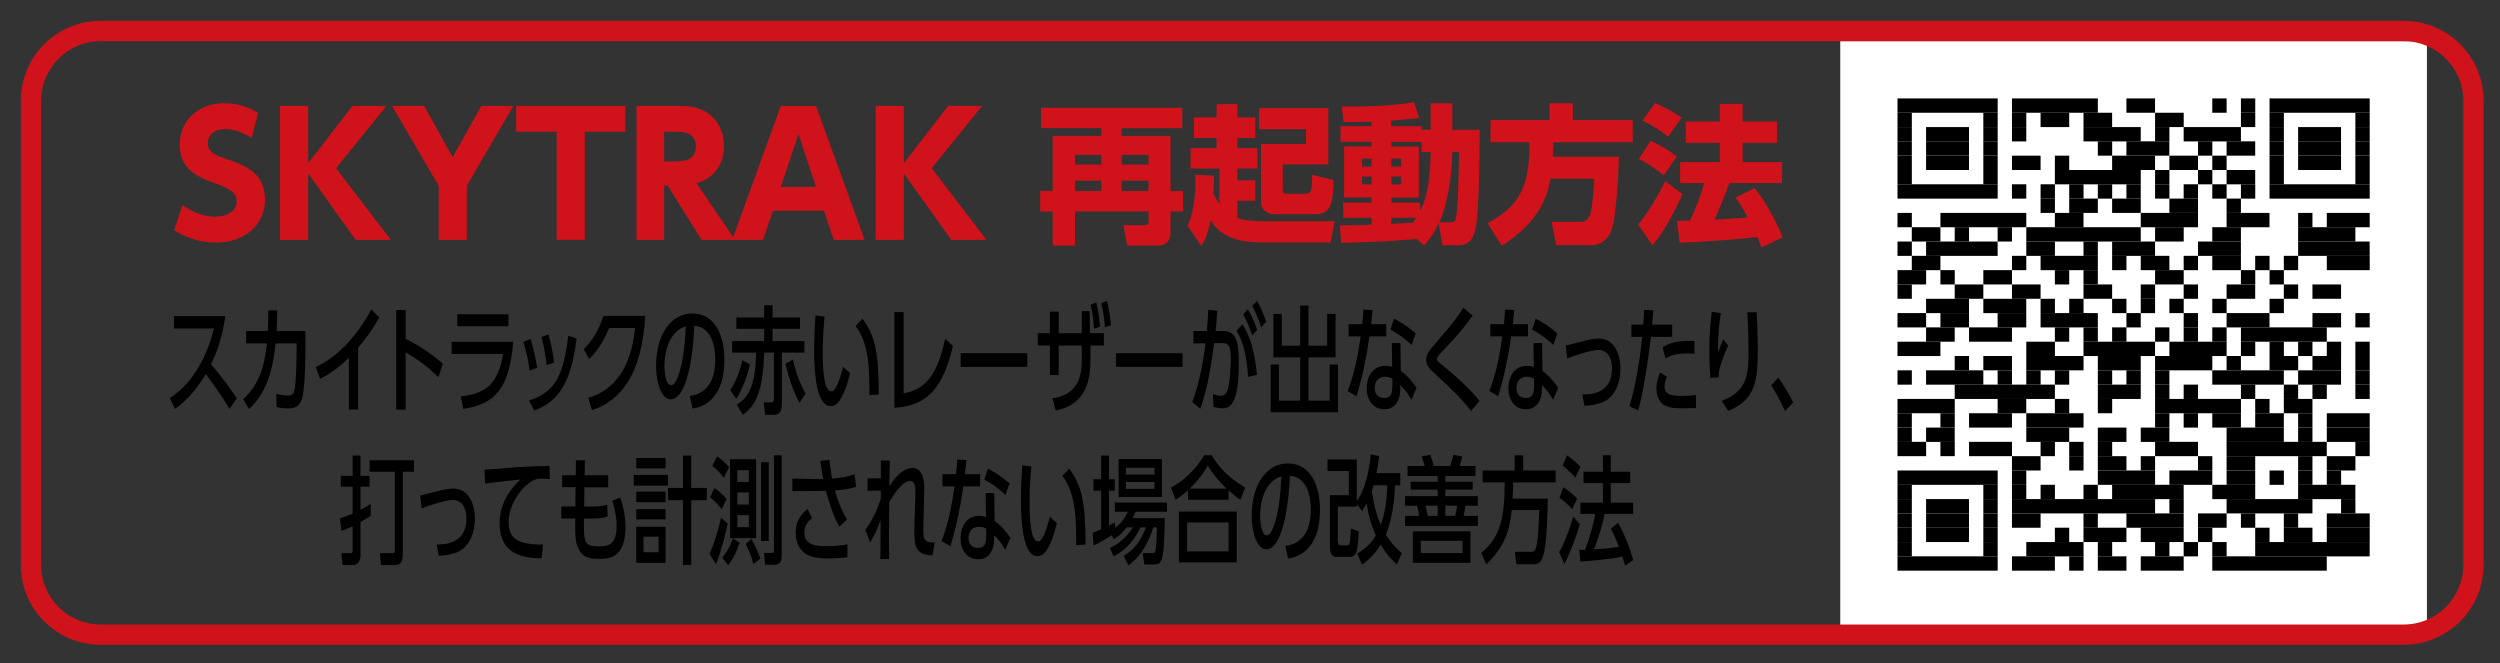 <?xml version="1.0" encoding="UTF-8"?>
<svg id="a" data-name="レイヤー_1" xmlns="http://www.w3.org/2000/svg" viewBox="0 0 600 159.19">
  <rect x="0" y="0" width="600" height="159.19" fill="#333333" stroke="none"/>
  <defs>
    <style>
      .b {
        fill: #fff;
      }

      .c {
        fill: #d0121b;
      }
    </style>
  </defs>
  <g>
    <path class="c" d="M60.4,33.13c-2.24-1.44-4.4-2.16-6.36-2.16-2.6,0-4.16,1.48-4.16,3.36,0,2.12,1.44,2.8,4.08,3.68,5.6,1.84,9.64,3.84,9.64,9.92,0,5.72-4.52,10.28-11.76,10.28-3.64,0-6.92-1-10.04-2.96l2-6.04c2.68,1.92,5.36,2.8,7.8,2.8,2.76,0,5.2-1.24,5.2-3.6,0-2.08-1.52-3.16-5.32-4.48-4.56-1.56-8.36-3.64-8.36-9.24s4.32-9.92,10.72-9.92c3.36,0,5.88,1.04,8.12,2.28l-1.56,6.08Z"/>
    <path class="c" d="M73.96,39.17l10.64-13.76h8.16l-12.12,14.96,13.16,17.2h-8.44l-11.4-15.96v15.96h-6.76V25.41h6.76v13.76Z"/>
    <path class="c" d="M105.28,44.57l-11.2-19.16h7.72l6.84,12.32,6.88-12.32h7.68l-11.16,19.16v13h-6.76v-13Z"/>
    <path class="c" d="M140.36,57.56h-6.76v-25.96h-9.72v-6.2h26.2v6.2h-9.72v25.96Z"/>
    <path class="c" d="M163.48,25.41c6.96,0,10.28,4.44,10.28,9.72,0,3.8-1.96,7.56-6.6,8.84l9.24,13.6h-8.04l-8.12-13.04h-.84v13.04h-6.64V25.41h10.72ZM159.4,31.61v7.12h2.56c1.68,0,5.04,0,5.04-3.56s-3.2-3.56-5-3.56h-2.6Z"/>
    <path class="c" d="M185.48,50.57l-2.32,7h-7.44l11.68-32.15h8.44l11.68,32.15h-7.44l-2.32-7h-12.28ZM195.84,44.85l-4.2-12.68-4.24,12.68h8.44Z"/>
    <path class="c" d="M216.92,39.17l10.64-13.76h8.16l-12.12,14.96,13.16,17.2h-8.44l-11.4-15.96v15.96h-6.76V25.41h6.76v13.76Z"/>
    <path class="c" d="M283.74,30.76h-14.54v1.87h11.73v13.21h2.99v4.9h-2.99v4.79c0,2.38-.97,3.42-3.46,3.42h-6.91l-.94-4.9h5.08c.86,0,.94-.36.94-.94v-2.38h-17.64v8.21h-5.36v-8.21h-2.99v-4.9h2.99v-13.21h11.7v-1.87h-14.51v-4.9h33.91v4.9ZM258,37.17v2.34h6.33v-2.34h-6.33ZM258,43.36v2.48h6.33v-2.48h-6.33ZM269.2,37.17v2.34h6.44v-2.34h-6.44ZM269.2,43.36v2.48h6.44v-2.48h-6.44Z"/>
    <path class="c" d="M291.37,42.14c-.04,1.48-.04,2.52-.14,4.32.32.68.76,1.51,1.44,2.52v-8.53h-6.95v-4.9h6.26v-2.45h-5.44v-4.93h5.44v-3.17h5v3.17h4.28v4.93h-4.28v2.45h4.82v4.9h-4.82v2.84h4.28v4.9h-4.28v4.14c1.33.43,2.92.76,5.83.76h17.53l-1.01,5.08h-16.49c-7.34,0-10.29-2.23-12.31-5.29-.68,3.6-1.58,5.11-2.2,6.16l-3.31-4.86c1.55-3.46,1.98-7.52,1.84-12.24l4.5.22ZM318.8,25.94v13.53h-10.94v6.16c0,.86.36.86,1.12.86h4.32c1.22,0,1.66-.29,1.58-4.54l5.18,1.26c-.14,4.54-.25,8.21-4.25,8.21h-9.86c-1.33,0-3.31-.58-3.31-3.13v-13.75h10.8v-3.53h-11.27v-5.08h16.63Z"/>
    <path class="c" d="M340.01,57.36c-1.15.11-6.8.5-8.06.58-1.22.04-8.49.29-10.08.36l-.29-4.21c1.08.04,6.41-.14,7.59-.18v-1.66h-6.8v-3.6h6.8v-1.26h-6.59v-12.24h6.59v-1.12h-7.45v-3.74h7.45v-1.08c-1.69.04-5.15.11-6.7.07l-.47-3.71c3.24.04,12.24-.04,17.35-1.04l1.26,3.74c-1.3.18-2.23.32-6.7.68v1.33h7.31v.86h2.12v-6.34h5.22v6.34h6.55c0,1.51,0,19.98-1.04,24.04-.54,2.02-1.26,3.67-4.21,3.67h-3.67l-.9-5.26c-1.4,2.92-2.52,4.21-3.49,5.33l-1.8-1.58ZM326.91,38.07v1.91h2.27v-1.91h-2.27ZM326.91,42.39v1.87h2.27v-1.87h-2.27ZM341.2,36.49v-2.45h-7.27v1.12h6.59v12.24h-6.59v1.26h6.88v1.94c1.15-2.16,2.38-5.4,2.56-14.11h-2.16ZM333.93,38.07v1.91h2.34v-1.91h-2.34ZM333.93,42.39v1.87h2.34v-1.87h-2.34ZM333.93,52.25v1.48c2.12-.14,2.77-.18,5.18-.32.43-.58.58-.83.79-1.15h-5.97ZM347.86,53.37c1.33,0,1.48-.29,1.69-1.84.25-1.76.43-4.57.65-15.05h-1.62c-.18,5.04-.83,11.66-3.13,16.88h2.41Z"/>
    <path class="c" d="M372.08,42.89c-.43,2.63-1.58,9.75-11.66,16.09l-3.38-5.4c7.99-4.32,10.08-9.29,10.04-19.44h-9.36v-5.33h14.15v-4.03h5.62v4.03h14.36v5.33h-19.01c-.04.79-.04,1.48-.18,3.49h15.87c-.07,2.81-.5,14.72-1.94,18-1.37,3.06-3.82,3.2-4.64,3.2h-8.46l-1.12-5.58h6.95c.61,0,1.58,0,2.3-1.76.47-1.19.97-6.16.97-8.6h-10.51Z"/>
    <path class="c" d="M403.84,46.57c-1.73,3.78-4.39,9-7.24,12.31l-3.46-5c3.31-3.82,6.19-9.79,6.51-10.4l4.18,3.1ZM396.1,33.82c1.58.58,4.54,2.27,6.33,3.78l-3.13,4.5c-2.92-2.41-4.86-3.38-6.01-3.92l2.81-4.36ZM397.14,24.75c1.33.43,5.11,2.41,6.44,3.53l-3.24,4.54c-1.87-1.51-3.78-2.77-6.15-3.89l2.95-4.18ZM415.03,43.94c-1.08,2.99-2.23,5.9-3.56,8.78.54,0,7.02-.43,7.99-.5-.83-1.58-1.84-3.35-2.92-4.79l4.54-2.3c2.81,3.42,5.44,8.42,6.77,11.84l-5.08,2.41c-.29-.72-.4-1.08-1.04-2.52-4.82.65-13.68,1.22-18.61,1.4l-.65-5.22c.9-.04,2.81-.11,3.13-.11,1.37-2.77,2.48-5.8,3.42-9h-5.8v-5.04h9.54v-4.61h-8.17v-5.11h8.17v-4.25h5.47v4.25h8.24v5.11h-8.24v4.61h9.47v5.04h-12.67Z"/>
  </g>
  <g>
    <rect class="b" x="441.66" y="9.89" width="140.8" height="140.8"/>
    <rect x="455.4" y="23.62" width="24.04" height="3.44"/>
    <rect x="482.87" y="23.62" width="20.61" height="3.44"/>
    <rect x="510.34" y="23.62" width="6.87" height="3.44"/>
    <rect x="530.95" y="23.62" width="3.44" height="3.44"/>
    <rect x="537.82" y="23.62" width="3.44" height="3.44"/>
    <rect x="544.69" y="23.62" width="24.04" height="3.44"/>
    <rect x="455.4" y="27.06" width="3.44" height="3.44"/>
    <rect x="476" y="27.06" width="3.44" height="3.44"/>
    <rect x="482.87" y="27.06" width="3.44" height="3.44"/>
    <rect x="489.74" y="27.06" width="6.87" height="3.44"/>
    <rect x="500.04" y="27.06" width="6.87" height="3.44"/>
    <rect x="517.22" y="27.06" width="6.87" height="3.44"/>
    <rect x="537.82" y="27.06" width="3.44" height="3.44"/>
    <rect x="544.69" y="27.06" width="3.44" height="3.44"/>
    <rect x="565.29" y="27.06" width="3.44" height="3.44"/>
    <rect x="455.4" y="30.5" width="3.44" height="3.44"/>
    <rect x="462.26" y="30.5" width="10.3" height="3.44"/>
    <rect x="476" y="30.5" width="3.44" height="3.44"/>
    <rect x="482.87" y="30.5" width="3.44" height="3.44"/>
    <rect x="500.04" y="30.5" width="13.74" height="3.44"/>
    <rect x="517.22" y="30.5" width="3.44" height="3.44"/>
    <rect x="524.08" y="30.5" width="13.74" height="3.44"/>
    <rect x="544.69" y="30.5" width="3.44" height="3.44"/>
    <rect x="551.55" y="30.5" width="10.3" height="3.44"/>
    <rect x="565.29" y="30.5" width="3.44" height="3.44"/>
    <rect x="455.4" y="33.92" width="3.44" height="3.44"/>
    <rect x="462.26" y="33.92" width="10.3" height="3.44"/>
    <rect x="476" y="33.92" width="3.44" height="3.44"/>
    <rect x="503.48" y="33.92" width="3.44" height="3.44"/>
    <rect x="510.34" y="33.92" width="10.3" height="3.44"/>
    <rect x="527.52" y="33.92" width="3.44" height="3.44"/>
    <rect x="534.38" y="33.92" width="6.87" height="3.44"/>
    <rect x="544.69" y="33.92" width="3.44" height="3.44"/>
    <rect x="551.55" y="33.92" width="10.3" height="3.44"/>
    <rect x="565.29" y="33.92" width="3.44" height="3.44"/>
    <rect x="455.4" y="37.36" width="3.44" height="3.44"/>
    <rect x="462.26" y="37.36" width="10.3" height="3.44"/>
    <rect x="476" y="37.36" width="3.44" height="3.44"/>
    <rect x="482.87" y="37.36" width="6.87" height="3.44"/>
    <rect x="493.17" y="37.36" width="3.44" height="3.44"/>
    <rect x="506.91" y="37.36" width="10.3" height="3.44"/>
    <rect x="520.65" y="37.36" width="6.87" height="3.44"/>
    <rect x="530.95" y="37.36" width="3.44" height="3.44"/>
    <rect x="544.69" y="37.36" width="3.44" height="3.44"/>
    <rect x="551.55" y="37.36" width="10.3" height="3.44"/>
    <rect x="565.29" y="37.36" width="3.44" height="3.44"/>
    <rect x="455.4" y="40.8" width="3.44" height="3.44"/>
    <rect x="476" y="40.8" width="3.44" height="3.44"/>
    <rect x="493.17" y="40.8" width="20.61" height="3.44"/>
    <rect x="517.22" y="40.8" width="3.44" height="3.44"/>
    <rect x="527.52" y="40.8" width="3.44" height="3.44"/>
    <rect x="534.38" y="40.8" width="6.87" height="3.44"/>
    <rect x="544.69" y="40.8" width="3.44" height="3.44"/>
    <rect x="565.29" y="40.8" width="3.44" height="3.44"/>
    <rect x="455.4" y="44.23" width="24.04" height="3.44"/>
    <rect x="482.87" y="44.23" width="3.44" height="3.44"/>
    <rect x="489.74" y="44.23" width="3.44" height="3.44"/>
    <rect x="496.61" y="44.23" width="3.44" height="3.44"/>
    <rect x="503.48" y="44.23" width="3.44" height="3.44"/>
    <rect x="510.34" y="44.23" width="3.44" height="3.44"/>
    <rect x="517.22" y="44.23" width="3.44" height="3.44"/>
    <rect x="524.08" y="44.23" width="3.44" height="3.44"/>
    <rect x="530.95" y="44.23" width="3.44" height="3.44"/>
    <rect x="537.82" y="44.23" width="3.44" height="3.44"/>
    <rect x="544.69" y="44.23" width="24.04" height="3.44"/>
    <rect x="489.74" y="47.66" width="3.44" height="3.44"/>
    <rect x="496.61" y="47.66" width="6.87" height="3.44"/>
    <rect x="506.91" y="47.66" width="6.87" height="3.44"/>
    <rect x="520.65" y="47.66" width="6.87" height="3.44"/>
    <rect x="534.38" y="47.66" width="3.44" height="3.44"/>
    <rect x="455.4" y="51.1" width="3.44" height="3.44"/>
    <rect x="465.7" y="51.1" width="20.61" height="3.44"/>
    <rect x="493.17" y="51.1" width="6.87" height="3.44"/>
    <rect x="513.78" y="51.1" width="13.74" height="3.44"/>
    <rect x="534.38" y="51.1" width="10.3" height="3.44"/>
    <rect x="551.55" y="51.1" width="3.44" height="3.44"/>
    <rect x="558.43" y="51.1" width="10.3" height="3.44"/>
    <rect x="458.83" y="54.53" width="6.87" height="3.44"/>
    <rect x="469.13" y="54.53" width="3.44" height="3.44"/>
    <rect x="479.43" y="54.53" width="3.44" height="3.44"/>
    <rect x="486.31" y="54.53" width="27.47" height="3.44"/>
    <rect x="517.22" y="54.53" width="6.87" height="3.44"/>
    <rect x="530.95" y="54.53" width="6.87" height="3.44"/>
    <rect x="551.55" y="54.53" width="13.74" height="3.44"/>
    <rect x="455.4" y="57.97" width="3.44" height="3.44"/>
    <rect x="462.26" y="57.97" width="17.17" height="3.44"/>
    <rect x="486.31" y="57.97" width="6.87" height="3.44"/>
    <rect x="500.04" y="57.97" width="3.44" height="3.44"/>
    <rect x="506.91" y="57.97" width="10.3" height="3.44"/>
    <rect x="527.52" y="57.97" width="10.3" height="3.44"/>
    <rect x="551.55" y="57.97" width="17.17" height="3.44"/>
    <rect x="458.83" y="61.4" width="6.87" height="3.44"/>
    <rect x="482.87" y="61.4" width="3.44" height="3.44"/>
    <rect x="489.74" y="61.4" width="13.74" height="3.44"/>
    <rect x="506.91" y="61.4" width="3.44" height="3.44"/>
    <rect x="513.78" y="61.4" width="6.87" height="3.44"/>
    <rect x="524.08" y="61.4" width="3.44" height="3.44"/>
    <rect x="530.95" y="61.4" width="6.87" height="3.44"/>
    <rect x="541.25" y="61.4" width="3.44" height="3.44"/>
    <rect x="548.12" y="61.4" width="3.44" height="3.44"/>
    <rect x="558.43" y="61.4" width="10.3" height="3.44"/>
    <rect x="455.4" y="64.83" width="6.87" height="3.44"/>
    <rect x="465.7" y="64.83" width="3.44" height="3.44"/>
    <rect x="476" y="64.83" width="6.87" height="3.44"/>
    <rect x="493.17" y="64.83" width="3.44" height="3.44"/>
    <rect x="500.04" y="64.83" width="3.44" height="3.44"/>
    <rect x="517.22" y="64.83" width="6.87" height="3.44"/>
    <rect x="537.82" y="64.83" width="3.44" height="3.44"/>
    <rect x="544.69" y="64.83" width="3.44" height="3.44"/>
    <rect x="455.4" y="68.27" width="3.44" height="3.44"/>
    <rect x="469.13" y="68.27" width="6.87" height="3.44"/>
    <rect x="482.87" y="68.27" width="6.87" height="3.44"/>
    <rect x="500.04" y="68.27" width="6.87" height="3.44"/>
    <rect x="513.78" y="68.27" width="3.44" height="3.44"/>
    <rect x="524.08" y="68.27" width="3.44" height="3.44"/>
    <rect x="534.38" y="68.27" width="6.87" height="3.44"/>
    <rect x="548.12" y="68.27" width="3.44" height="3.44"/>
    <rect x="554.99" y="68.27" width="6.87" height="3.44"/>
    <rect x="462.26" y="71.71" width="10.3" height="3.44"/>
    <rect x="476" y="71.71" width="10.3" height="3.44"/>
    <rect x="489.74" y="71.71" width="3.44" height="3.44"/>
    <rect x="496.61" y="71.71" width="3.44" height="3.44"/>
    <rect x="506.91" y="71.71" width="3.44" height="3.44"/>
    <rect x="513.78" y="71.71" width="3.44" height="3.44"/>
    <rect x="520.65" y="71.71" width="3.44" height="3.44"/>
    <rect x="530.95" y="71.71" width="3.44" height="3.44"/>
    <rect x="544.69" y="71.71" width="3.44" height="3.44"/>
    <rect x="455.4" y="75.14" width="6.87" height="3.44"/>
    <rect x="465.7" y="75.14" width="6.87" height="3.44"/>
    <rect x="479.43" y="75.14" width="6.87" height="3.44"/>
    <rect x="489.74" y="75.14" width="13.74" height="3.44"/>
    <rect x="510.34" y="75.14" width="3.44" height="3.44"/>
    <rect x="524.08" y="75.14" width="3.44" height="3.44"/>
    <rect x="534.38" y="75.14" width="10.3" height="3.44"/>
    <rect x="554.99" y="75.14" width="6.87" height="3.44"/>
    <rect x="565.29" y="75.14" width="3.44" height="3.44"/>
    <rect x="462.26" y="78.57" width="6.87" height="3.44"/>
    <rect x="472.57" y="78.57" width="10.3" height="3.44"/>
    <rect x="493.17" y="78.57" width="3.44" height="3.44"/>
    <rect x="500.04" y="78.57" width="3.44" height="3.44"/>
    <rect x="506.91" y="78.57" width="3.44" height="3.44"/>
    <rect x="517.22" y="78.57" width="3.44" height="3.44"/>
    <rect x="524.08" y="78.57" width="3.44" height="3.44"/>
    <rect x="530.95" y="78.57" width="3.44" height="3.44"/>
    <rect x="537.82" y="78.57" width="20.61" height="3.44"/>
    <rect x="455.4" y="82.01" width="10.3" height="3.44"/>
    <rect x="486.31" y="82.01" width="6.87" height="3.44"/>
    <rect x="500.04" y="82.01" width="17.17" height="3.44"/>
    <rect x="520.65" y="82.01" width="13.74" height="3.44"/>
    <rect x="537.82" y="82.01" width="3.44" height="3.44"/>
    <rect x="544.69" y="82.01" width="3.44" height="3.44"/>
    <rect x="551.55" y="82.01" width="3.44" height="3.44"/>
    <rect x="558.43" y="82.01" width="3.44" height="3.44"/>
    <rect x="565.29" y="82.01" width="3.44" height="3.44"/>
    <rect x="469.13" y="85.44" width="3.44" height="3.44"/>
    <rect x="476" y="85.44" width="6.87" height="3.44"/>
    <rect x="486.31" y="85.44" width="13.74" height="3.44"/>
    <rect x="503.48" y="85.44" width="10.3" height="3.44"/>
    <rect x="517.22" y="85.44" width="13.74" height="3.44"/>
    <rect x="534.38" y="85.44" width="3.44" height="3.44"/>
    <rect x="544.69" y="85.44" width="6.87" height="3.44"/>
    <rect x="554.99" y="85.44" width="6.87" height="3.44"/>
    <rect x="565.29" y="85.44" width="3.44" height="3.44"/>
    <rect x="455.4" y="88.88" width="3.44" height="3.44"/>
    <rect x="462.26" y="88.88" width="13.74" height="3.44"/>
    <rect x="479.43" y="88.88" width="3.44" height="3.44"/>
    <rect x="486.31" y="88.88" width="3.44" height="3.44"/>
    <rect x="493.17" y="88.88" width="3.44" height="3.44"/>
    <rect x="503.48" y="88.88" width="3.44" height="3.44"/>
    <rect x="510.34" y="88.88" width="3.44" height="3.44"/>
    <rect x="517.22" y="88.88" width="3.44" height="3.44"/>
    <rect x="530.95" y="88.88" width="17.17" height="3.44"/>
    <rect x="551.55" y="88.88" width="10.3" height="3.44"/>
    <rect x="565.29" y="88.88" width="3.44" height="3.44"/>
    <rect x="469.13" y="92.31" width="24.04" height="3.44"/>
    <rect x="503.48" y="92.31" width="10.3" height="3.44"/>
    <rect x="517.22" y="92.31" width="3.44" height="3.44"/>
    <rect x="524.08" y="92.31" width="3.44" height="3.44"/>
    <rect x="537.82" y="92.31" width="3.44" height="3.44"/>
    <rect x="548.12" y="92.31" width="3.44" height="3.44"/>
    <rect x="554.99" y="92.31" width="3.44" height="3.44"/>
    <rect x="565.29" y="92.31" width="3.44" height="3.44"/>
    <rect x="455.4" y="95.74" width="13.74" height="3.44"/>
    <rect x="479.43" y="95.74" width="6.87" height="3.44"/>
    <rect x="493.17" y="95.74" width="3.44" height="3.44"/>
    <rect x="503.48" y="95.74" width="3.44" height="3.44"/>
    <rect x="517.22" y="95.74" width="20.61" height="3.44"/>
    <rect x="541.25" y="95.74" width="3.44" height="3.44"/>
    <rect x="548.12" y="95.74" width="6.87" height="3.44"/>
    <rect x="455.4" y="99.18" width="3.44" height="3.44"/>
    <rect x="465.7" y="99.18" width="3.44" height="3.44"/>
    <rect x="472.57" y="99.18" width="10.3" height="3.44"/>
    <rect x="486.31" y="99.18" width="13.74" height="3.44"/>
    <rect x="517.22" y="99.18" width="3.44" height="3.44"/>
    <rect x="524.08" y="99.18" width="3.44" height="3.44"/>
    <rect x="530.95" y="99.18" width="6.87" height="3.44"/>
    <rect x="541.25" y="99.18" width="6.87" height="3.44"/>
    <rect x="551.55" y="99.18" width="3.44" height="3.44"/>
    <rect x="558.43" y="99.18" width="10.3" height="3.44"/>
    <rect x="455.4" y="102.62" width="3.44" height="3.44"/>
    <rect x="462.26" y="102.62" width="6.87" height="3.44"/>
    <rect x="486.31" y="102.62" width="10.3" height="3.44"/>
    <rect x="503.48" y="102.62" width="6.87" height="3.44"/>
    <rect x="513.78" y="102.62" width="6.87" height="3.44"/>
    <rect x="534.38" y="102.62" width="13.74" height="3.44"/>
    <rect x="551.55" y="102.62" width="3.44" height="3.44"/>
    <rect x="558.43" y="102.62" width="10.3" height="3.44"/>
    <rect x="455.4" y="106.04" width="6.87" height="3.44"/>
    <rect x="465.7" y="106.04" width="3.44" height="3.44"/>
    <rect x="472.57" y="106.04" width="10.3" height="3.44"/>
    <rect x="489.74" y="106.04" width="3.44" height="3.44"/>
    <rect x="496.61" y="106.04" width="3.44" height="3.44"/>
    <rect x="503.48" y="106.04" width="3.44" height="3.44"/>
    <rect x="517.22" y="106.04" width="10.3" height="3.44"/>
    <rect x="534.38" y="106.04" width="24.04" height="3.44"/>
    <rect x="565.29" y="106.04" width="3.44" height="3.44"/>
    <rect x="482.87" y="109.48" width="6.87" height="3.44"/>
    <rect x="496.61" y="109.48" width="3.44" height="3.44"/>
    <rect x="503.48" y="109.48" width="6.87" height="3.44"/>
    <rect x="513.78" y="109.48" width="3.44" height="3.44"/>
    <rect x="527.52" y="109.48" width="3.44" height="3.44"/>
    <rect x="534.38" y="109.48" width="6.87" height="3.44"/>
    <rect x="551.55" y="109.48" width="3.44" height="3.44"/>
    <rect x="558.43" y="109.48" width="6.87" height="3.44"/>
    <rect x="455.4" y="112.92" width="24.04" height="3.44"/>
    <rect x="482.87" y="112.92" width="3.44" height="3.44"/>
    <rect x="503.48" y="112.92" width="13.74" height="3.44"/>
    <rect x="520.65" y="112.92" width="10.3" height="3.44"/>
    <rect x="534.38" y="112.92" width="6.87" height="3.44"/>
    <rect x="544.69" y="112.92" width="3.44" height="3.44"/>
    <rect x="551.55" y="112.92" width="3.44" height="3.44"/>
    <rect x="558.43" y="112.92" width="3.44" height="3.44"/>
    <rect x="455.4" y="116.35" width="3.44" height="3.44"/>
    <rect x="476" y="116.35" width="3.44" height="3.44"/>
    <rect x="482.87" y="116.35" width="3.44" height="3.44"/>
    <rect x="489.74" y="116.35" width="3.44" height="3.44"/>
    <rect x="500.04" y="116.35" width="3.44" height="3.44"/>
    <rect x="506.91" y="116.35" width="17.17" height="3.44"/>
    <rect x="530.95" y="116.35" width="10.3" height="3.44"/>
    <rect x="551.55" y="116.35" width="13.74" height="3.44"/>
    <rect x="455.4" y="119.78" width="3.44" height="3.44"/>
    <rect x="462.26" y="119.78" width="10.3" height="3.44"/>
    <rect x="476" y="119.78" width="3.44" height="3.44"/>
    <rect x="482.87" y="119.78" width="34.35" height="3.44"/>
    <rect x="520.65" y="119.78" width="3.44" height="3.44"/>
    <rect x="534.38" y="119.78" width="20.61" height="3.44"/>
    <rect x="561.86" y="119.78" width="3.44" height="3.44"/>
    <rect x="455.4" y="123.22" width="3.44" height="3.44"/>
    <rect x="462.26" y="123.22" width="10.3" height="3.44"/>
    <rect x="476" y="123.22" width="3.44" height="3.44"/>
    <rect x="482.87" y="123.22" width="6.87" height="3.44"/>
    <rect x="500.04" y="123.22" width="3.44" height="3.44"/>
    <rect x="510.34" y="123.22" width="13.74" height="3.44"/>
    <rect x="527.52" y="123.22" width="6.87" height="3.44"/>
    <rect x="537.82" y="123.22" width="3.44" height="3.44"/>
    <rect x="548.12" y="123.22" width="3.44" height="3.44"/>
    <rect x="558.43" y="123.22" width="10.3" height="3.44"/>
    <rect x="455.4" y="126.65" width="3.44" height="3.44"/>
    <rect x="462.26" y="126.65" width="10.3" height="3.44"/>
    <rect x="476" y="126.65" width="3.44" height="3.44"/>
    <rect x="493.17" y="126.65" width="3.44" height="3.44"/>
    <rect x="500.04" y="126.65" width="10.3" height="3.44"/>
    <rect x="513.78" y="126.65" width="10.3" height="3.44"/>
    <rect x="527.52" y="126.65" width="3.44" height="3.44"/>
    <rect x="541.25" y="126.65" width="3.44" height="3.44"/>
    <rect x="548.12" y="126.65" width="6.87" height="3.44"/>
    <rect x="558.43" y="126.65" width="10.3" height="3.44"/>
    <rect x="455.4" y="130.09" width="3.44" height="3.44"/>
    <rect x="476" y="130.09" width="3.44" height="3.44"/>
    <rect x="486.31" y="130.09" width="13.74" height="3.44"/>
    <rect x="503.48" y="130.09" width="3.44" height="3.44"/>
    <rect x="517.22" y="130.09" width="3.44" height="3.44"/>
    <rect x="524.08" y="130.09" width="3.44" height="3.44"/>
    <rect x="530.95" y="130.09" width="3.44" height="3.44"/>
    <rect x="541.25" y="130.09" width="27.47" height="3.44"/>
    <rect x="455.4" y="133.52" width="24.04" height="3.44"/>
    <rect x="482.87" y="133.52" width="10.3" height="3.44"/>
    <rect x="496.61" y="133.52" width="3.44" height="3.44"/>
    <rect x="503.48" y="133.52" width="6.87" height="3.44"/>
    <rect x="513.78" y="133.52" width="10.3" height="3.44"/>
    <rect x="530.95" y="133.52" width="27.47" height="3.44"/>
  </g>
  <path class="c" d="M576.9,9.88c7.88,0,14.29,6.41,14.29,14.29v111.42c0,7.88-6.41,14.29-14.29,14.29H24.16c-7.88,0-14.29-6.41-14.29-14.29V24.16c0-7.88,6.41-14.29,14.29-14.29h552.74M576.9,5H24.16C13.58,5,5,13.58,5,24.16v111.42c0,10.58,8.58,19.16,19.16,19.16h552.74c10.58,0,19.16-8.58,19.16-19.16V24.16c0-10.58-8.58-19.16-19.16-19.16h0Z"/>
  <g>
    <path d="M54.1,75.87c-.86,5.71-2.24,9.02-3.45,11.56,1.04,1.2,3.41,4.03,6.19,8.15l-1.75,2.55c-.88-1.43-2.48-4.09-5.7-8.34-2.55,4.2-5.14,6.83-7.41,8.34l-1.21-2.6c2.22-1.43,7.82-5.63,10.58-16.69h-9.59v-2.97h12.35Z"/>
    <path d="M58.37,95.77c4.49-4.03,5.22-9.24,5.68-13.36h-4.97v-2.97h5.2c.09-1.79.11-2.88.11-4.98l2.18.06c-.04,1.79-.07,2.69-.19,4.93h6.91v4.62c0,.78,0,8.62-.75,11.4-.69,2.55-2.52,2.55-3.3,2.55-1.49,0-2.27-.2-2.85-.36l-.09-3.14c.78.2,1.66.42,2.74.42,1.29,0,1.53-.64,1.71-1.65.26-1.54.43-5.96.43-8.6v-2.27h-5.03c-.45,3.92-1.3,11.12-6.39,15.76l-1.4-2.41Z"/>
    <path d="M85.95,98.27h-2.22v-12.4c-3.06,2.91-5.03,4.09-6.91,5.07l-1.03-2.86c5.27-2.44,9.84-7.36,13.32-13.8l1.9,1.93c-1.47,2.58-2.65,4.37-5.07,7.28v14.78Z"/>
    <path d="M105.21,90.51c-1.23-1.18-3.87-3.72-7.86-5.91v13.72h-2.25v-23.91h2.25v6.92c4.15,1.99,7.34,4.59,8.94,5.94l-1.08,3.25Z"/>
    <path d="M123.17,82.03c-.86,11-4.25,14.98-11.98,16.1l-.62-3c3.24-.31,5.46-1.26,6.91-2.63,1.03-.95,2.68-3.39,3.24-7.56h-12.33v-2.91h14.77ZM122.04,75.42v2.88h-12.3v-2.88h12.3Z"/>
    <path d="M127.09,88.94c-.3-2.69-.86-4.87-1.49-6.89l1.71-.7c.84,2.44,1.3,5.07,1.6,6.94l-1.83.64ZM126.94,96.14c6.04-1.93,8.33-5.71,9.43-15.57l2.03.67c-1.17,8.46-3.06,14.67-10.15,17.28l-1.3-2.38ZM131.19,87.63c-.17-1.48-.48-3.95-1.25-6.78l1.68-.56c.63,2.07,1.14,4.84,1.36,6.72l-1.79.62Z"/>
    <path d="M141.21,95.49c5.4-1.62,10.15-6.13,11.21-16.77h-6.22c-1.25,2.94-2.59,5.26-4.79,7.45l-1.32-2.35c2.16-2.16,3.63-4.65,4.73-8.01h10.02c-.78,14.56-6.24,20.52-12.78,22.62l-.86-2.94Z"/>
    <path d="M165.53,95.02c1.97-.28,6.13-1.29,6.13-8.79,0-3.11-.86-7.73-5.03-8.04-.58,12.46-3.06,17.64-5.63,17.64-2.16,0-3.54-3.72-3.54-8.04,0-7.87,3.87-12.57,8.66-12.57,5.79,0,7.73,5.82,7.73,11.09,0,10.58-6.31,11.54-7.64,11.73l-.69-3.02ZM159.47,87.88c0,1.62.39,4.59,1.6,4.59.71,0,1.23-.95,1.68-2.18,1.27-3.47,1.62-7.76,1.84-11.96-3.35.92-5.12,4.93-5.12,9.55Z"/>
    <path d="M179.95,87.46c-.5,2.46-1.66,5.74-3.22,8.26l-1.49-2.07c1.79-2.63,2.57-5.66,2.94-7.2l1.77,1.01ZM192,76.2v2.72h-6.6v2.94h7.66v2.77h-5.4v12.21c0,2.38-.93,2.72-1.97,2.72h-2.05l-.35-3h1.97c.26,0,.47-.2.47-.62v-11.31h-2.33c-.26,9.16-1.99,12.66-5.1,14.92l-1.49-2.41c3.13-1.85,4.51-5.07,4.66-12.52h-5.76v-2.77h7.69v-2.94h-6.67v-2.72h6.67v-2.94h2.01v2.94h6.6ZM191.87,96.67c-1.03-1.93-2.09-4.28-3.39-9.35l1.81-1.04c.84,3.47,1.66,5.6,3.04,8.2l-1.45,2.18Z"/>
    <path d="M197.91,75.98c-.17,1.79-.45,4.54-.45,8.32s.17,9.63,2.05,9.63c.6,0,1.01-.67,1.34-1.37.45-.92,1.04-2.63,1.47-4.54l1.7,1.51c-.47,2.04-1.27,4.73-2.5,6.58-.71,1.04-1.45,1.37-2.14,1.37-3.3,0-3.99-7.25-3.99-13.52,0-2.74.17-5.77.32-8.29l2.2.31ZM208.64,94.82c.04-4.96.11-12.38-3.3-16.58l1.64-1.76c2.94,3.92,3.93,7.92,3.93,18.2l-2.27.14Z"/>
    <path d="M216.86,94.4c4.71-.81,8.01-3.72,9.97-13.1l1.88,1.71c-2.29,9.52-5.64,14.34-14.05,14.87v-22.96h2.2v19.49Z"/>
    <path d="M246.54,84.77v3.28h-15.98v-3.28h15.98Z"/>
    <path d="M254.09,90.01h-2.11v-7.08h-2.92v-2.97h2.92v-5.18h2.11v5.18h5.53v-5.29h1.9l.07,5.29h3.34v2.97h-3.22v3.25c0,4.65-.8,10.89-8.35,12.35l-.78-2.94c7.04-.92,7.04-6.83,7.04-9.44v-3.22h-5.53v7.08ZM263.09,72.59c.5,1.96.71,3.5.93,5.82l-1.45.48c-.17-2.41-.33-3.58-.84-5.77l1.36-.53ZM265.66,72.23c.52,1.99.75,3.53.97,5.82l-1.45.5c-.19-2.41-.37-3.67-.88-5.77l1.36-.56Z"/>
    <path d="M283.81,84.77v3.28h-15.98v-3.28h15.98Z"/>
    <path d="M286.14,96.5c2.05-5.35,2.93-11.98,3.19-14.11l-2.91.03v-2.97h3.22c.17-1.76.24-2.88.34-5.1l2.18.25c-.15,2.07-.22,2.88-.43,4.84h1.81c2.7,0,3.78,1.68,3.78,7.5,0,10.56-2.33,11.06-3.95,11.06-.91,0-1.6-.22-2.14-.36l-.11-3.05c.47.14,1.23.39,1.86.39.97,0,1.62-.64,1.94-2.58.45-2.72.47-5.54.47-6.08,0-2.24-.09-4-1.92-3.98l-2.07.03c-.75,5.4-1.56,10.84-3.32,15.71l-1.94-1.6ZM299.52,90.45c-.21-4.06-.89-8.12-2.76-11.06l1.43-1.57c.93,1.48,2.83,4.7,3.48,12.15l-2.16.48ZM299.5,74.22c1.02,1.74,1.68,3.42,2.24,4.98l-1.23,1.32c-.69-2.16-1.19-3.3-2.14-5.1l1.14-1.2ZM301.66,72.23c.89,1.48,1.42,2.74,2.24,4.98l-1.21,1.32c-.75-2.21-1.17-3.22-2.16-5.1l1.14-1.2Z"/>
    <path d="M307.62,75.34v7.62h4.43v-9.63h1.98v9.63h4.49v-7.62h2.01v10.42h-6.5v10.39h5.1v-8.65h1.99v11.45h-16.15v-11.45h1.98v8.65h5.1v-10.39h-6.43v-10.42h1.99Z"/>
    <path d="M332.7,77.8v2.94h-4.04c-.71,5.15-1.73,9.83-3.09,14.36l-2.12-1.26c1.68-4.34,2.48-8.74,3.11-13.1h-2.89v-2.94h3.26c.13-1.26.22-2.18.28-3.5l2.2.11c-.17,1.76-.22,2.35-.35,3.39h3.65ZM336.19,89.03c1.56,1.09,2.96,2.8,3.78,4.06l-1.23,2.86c-1.02-1.85-1.86-2.74-2.68-3.5v.87c0,3.58-1.88,4.9-3.78,4.9-2.85,0-4.27-2.35-4.27-5.07,0-2.32,1.21-5.35,4.42-5.35.78,0,1.34.14,1.69.25l-.09-5.71h2.07l.09,6.69ZM334.17,90.9c-.37-.2-.88-.48-1.75-.48-1.62,0-2.5,1.15-2.5,2.63,0,.5.11,2.46,2.35,2.46,1.49,0,1.9-1.04,1.9-2.91v-1.71ZM338.81,82.78c-1.94-1.74-3.22-2.66-5.1-3.67l.86-2.63c1.98,1.01,3.2,1.85,5.2,3.53l-.95,2.77Z"/>
    <path d="M353.05,98.63c-2.64-3.39-4.88-5.43-8.44-8.71-1.53-1.43-2.31-2.16-2.31-3.56,0-1.29.67-2.16,2.07-3.78,4.28-4.96,5.38-6.41,6.82-8.71l2.25,1.85c-1.66,2.38-3.15,4.28-7.55,8.88-.45.48-1.06,1.12-1.06,1.57,0,.42.63.92,1.16,1.34,3.04,2.44,7.1,6.05,9.07,8.71l-2.01,2.41Z"/>
    <path d="M366.71,77.8v2.94h-4.04c-.71,5.15-1.73,9.83-3.09,14.36l-2.12-1.26c1.68-4.34,2.48-8.74,3.11-13.1h-2.89v-2.94h3.26c.13-1.26.22-2.18.28-3.5l2.2.11c-.17,1.76-.22,2.35-.35,3.39h3.65ZM370.19,89.03c1.56,1.09,2.96,2.8,3.78,4.06l-1.23,2.86c-1.03-1.85-1.86-2.74-2.68-3.5v.87c0,3.58-1.88,4.9-3.78,4.9-2.85,0-4.27-2.35-4.27-5.07,0-2.32,1.21-5.35,4.41-5.35.78,0,1.34.14,1.7.25l-.09-5.71h2.07l.09,6.69ZM368.18,90.9c-.37-.2-.88-.48-1.75-.48-1.62,0-2.5,1.15-2.5,2.63,0,.5.11,2.46,2.35,2.46,1.49,0,1.9-1.04,1.9-2.91v-1.71ZM372.82,82.78c-1.94-1.74-3.22-2.66-5.11-3.67l.86-2.63c1.97,1.01,3.2,1.85,5.2,3.53l-.95,2.77Z"/>
    <path d="M379.73,94.68c1.96,0,7.15-.14,7.15-6.24,0-2.86-1.36-4.45-3.22-4.45-1.99,0-6.22,1.54-7.53,2.02l-.34-3.08c.75-.17,3.99-1.04,4.64-1.18,1.14-.28,2.35-.5,3.32-.5,3.46,0,5.16,3.39,5.16,7.22,0,.98-.09,6.08-4.06,7.98-1.04.5-3.22.95-4.58.95l-.54-2.72Z"/>
    <path d="M391.06,97.48c1.75-5.54,2.79-13.58,3.07-16.63h-2.59v-2.94h2.85c.13-1.93.15-2.32.2-3.53l2.22.11c-.13,1.74-.19,2.27-.3,3.42h4.81v2.94h-5.09c-.93,7.59-1.99,13.86-3.06,17.67l-2.12-1.04ZM400.1,90.43c-.28.62-.6,1.46-.6,2.32,0,2.04,1.79,2.27,4.04,2.27.6,0,2.27-.06,3.48-.22l.02,3.14c-1.17.03-2.35.06-3.52.06-2.42,0-3.54-.31-4.49-1.06-.84-.64-1.49-2.02-1.49-3.7s.58-3.08.91-3.86l1.64,1.06ZM406.66,84.91c-.52-.03-1.08-.08-1.99-.08-2.31,0-3.73.5-4.95,1.18l-.71-2.66c1.86-1.09,3.43-1.65,7.66-1.54v3.11Z"/>
    <path d="M412.99,75.14c-.22,1.51-.69,4.65-.71,9.49.58-1.48.95-2.41,1.29-3.19l1.21,1.54c-.56,1.04-1.08,2.3-1.71,4.2-.54,1.65-.58,2.44-.6,3.36l-1.96.17c-.09-1.09-.28-3.39-.28-6.55,0-4.54.39-7.7.6-9.35l2.16.34ZM421.6,74.94c.26,5.12.26,8.62.26,9.41,0,6.61-.48,11.7-7.08,14.25l-1.6-2.38c6.43-2.38,6.46-6.72,6.46-12.26,0-3.92-.2-7.48-.28-9.02h2.24Z"/>
    <path d="M428.4,98.63c-1.08-2.38-2.16-4.34-3.3-6.16l1.71-1.82c1.27,1.71,2.76,4.31,3.56,5.96l-1.97,2.02Z"/>
    <path d="M81.62,124.36c.78-.22,1.38-.39,3.02-1.09v-6.47h-2.85v-2.6h2.85v-4.87h1.88v4.87h2.18v2.6h-2.18v5.54c1.14-.59,1.86-1.04,2.46-1.4v2.83c-.49.34-.88.62-2.46,1.51v7.9c0,2.44-1.58,2.44-1.96,2.44h-2.37l-.24-2.86h2.14c.43,0,.54-.14.54-.64v-5.82c-1.77.84-2.25.95-2.72,1.06l-.3-3ZM99.35,110.47v2.74h-2.68v19.82c0,2.58-1.3,2.58-1.86,2.58h-3.37l-.28-2.86h3.06c.39,0,.54-.08.54-.67v-18.87h-6.05v-2.74h10.66Z"/>
    <path d="M104.79,130.68c1.96,0,7.15-.14,7.15-6.24,0-2.86-1.36-4.45-3.22-4.45-1.99,0-6.22,1.54-7.53,2.02l-.34-3.08c.75-.17,3.99-1.04,4.64-1.18,1.14-.28,2.35-.5,3.32-.5,3.47,0,5.16,3.39,5.16,7.22,0,.98-.09,6.08-4.06,7.98-1.04.5-3.22.95-4.58.95l-.54-2.72Z"/>
    <path d="M131.94,114.98c-.71-.06-1.29-.11-1.79-.11-.93,0-1.45.08-1.97.34-2.65,1.23-6.11,5.54-6.11,10.11,0,3.5,1.84,4.42,3.65,4.93,1.3.36,3.2.5,4.62.42l-.37,3.36c-3.76-.17-10.06-.48-10.06-8.51,0-5.38,3.35-8.93,4.99-10.44-1.97.2-6.74.7-8.48,1.01l-.15-3.39c1.19,0,6.46-.48,7.53-.56,2.85-.2,4.99-.25,8.1-.34l.04,3.19Z"/>
    <path d="M145.97,114.08v2.86h-5.7l-.07,4.62h2.18c1.47,0,2.55-.14,3.35-.45l.11,2.83c-.75.34-2.24.5-3.47.5h-2.22c-.06,5.74,0,6.69,3.54,6.69,2.03,0,4.3-.17,4.3-4.87,0-2.13-.39-3.92-1.03-6.08l1.88-.76c.8,2.21,1.27,4.48,1.27,7.08,0,7.62-4.14,7.62-6.48,7.62-2.53,0-4.14-.48-5.09-3.14-.52-1.46-.52-3.53-.48-6.55h-3.35v-2.88h3.37l.06-4.62h-3.22v-2.86h3.26l.04-3.61,2.16.03-.06,3.58h5.65Z"/>
    <path d="M160.3,113.97v2.58h-8.2v-2.58h8.2ZM159.74,109.91v2.49h-7.04v-2.49h7.04ZM159.74,118v2.52h-7.04v-2.52h7.04ZM159.74,122.2v2.46h-7.04v-2.46h7.04ZM159.74,126.43v8.65h-7.04v-8.65h7.04ZM158.05,128.81h-3.61v3.72h3.61v-3.72ZM163.93,135.58v-15.54h-3.63v-2.94h3.63v-7.78h1.97v7.78h3.73v2.94h-3.73v15.54h-1.97Z"/>
    <path d="M174.65,125.67c-.43,2.13-1.55,6.64-2.81,9.72l-1.56-2.44c.84-1.62,2.31-6.3,2.76-8.71l1.62,1.43ZM171.45,117.1c1.08.78,1.98,1.6,2.93,2.66l-1.17,2.41c-1.16-1.46-2.48-2.58-2.76-2.83l1.01-2.24ZM172.1,109.52c.37.25,1.71,1.23,2.87,2.58l-1.23,2.55c-.93-1.18-1.55-1.79-2.76-2.83l1.12-2.3ZM177.5,130.26c-1.02,3.02-2.12,4.59-2.72,5.4l-1.43-1.85c1.06-1.26,1.94-2.74,2.55-4.62l1.6,1.06ZM175.21,110.22h6.26v18.93h-6.26v-18.93ZM176.96,112.85v2.83h2.76v-2.83h-2.76ZM176.96,118.17v2.91h2.76v-2.91h-2.76ZM176.96,123.63v2.88h2.76v-2.88h-2.76ZM180.28,129.34c.95,1.4,1.96,4.03,2.22,4.7l-1.68,1.34c-.43-1.65-1.19-3.58-1.84-4.82l1.3-1.23ZM182.66,110.92h1.84v18.9h-1.84v-18.9ZM185.75,109.26h1.86v24.39c0,.84-.37,1.88-1.66,1.88h-2.29l-.33-2.83h2.1c.13,0,.32-.14.32-.45v-22.99Z"/>
    <path d="M201.46,126.4c-1.47-2.49-2.38-5.54-3.24-8.62-.76.03-2.22.06-2.31.06l-5.74.03v-3.02l5.83.14c.73.03,1.17,0,1.58-.03-.3-1.37-.5-2.86-.71-4.34l2.2-.25c.13,1.09.37,3.16.63,4.48,2.35-.17,3.91-.5,5.38-1.04l.39,3.02c-1.86.59-2.98.7-5.1.87.71,2.55,1.68,5.01,2.91,6.97l-1.83,1.74ZM194.9,124.36c-.39.31-1.86,1.4-1.86,3.42,0,3.22,3.15,3.3,5.33,3.3,2.44,0,3.74-.2,5.01-.45v3.11c-.76.08-2.2.28-4.81.28-3.22,0-5.16-.53-6.5-2.35-.78-1.09-1.1-2.52-1.1-3.84,0-2.52,1.14-4.4,2.85-5.66l1.08,2.18Z"/>
    <path d="M207.71,127.13c1.97-2.69,2.96-5.26,3.69-7.45v-1.96l-3.19.08v-3h3.2v-4.26h2.16c-.11,2.02-.13,5.07-.13,6.16.75-1.15,2.85-4.4,5.59-4.4,1.38,0,2.81,1.23,2.81,4.82,0,.36-.02.78-.04,1.6l-.11,4.17c-.02.76-.09,3.64-.09,4.17,0,2.04,0,3.28,2.74,3.14l-.56,3.11c-3.89-.14-4.36-2.07-4.34-5.8,0-1.88.11-3.98.13-4.65l.13-4.09c.04-1.32.09-3.33-1.25-3.33-1.92,0-4.13,3.44-5.05,5.15-.02,1.65-.04,6.55-.04,7.84,0,2.21,0,4.28.04,5.74h-2.11c.02-1.32.06-7.87.06-9.35-.6,1.6-1.14,3.08-2.52,5.38l-1.14-3.08Z"/>
    <path d="M235.23,113.8v2.94h-4.04c-.71,5.15-1.73,9.83-3.09,14.36l-2.12-1.26c1.68-4.34,2.48-8.74,3.11-13.1h-2.89v-2.94h3.26c.13-1.26.22-2.18.28-3.5l2.2.11c-.17,1.76-.22,2.35-.35,3.39h3.65ZM238.71,125.03c1.56,1.09,2.96,2.8,3.78,4.06l-1.23,2.86c-1.03-1.85-1.86-2.74-2.68-3.5v.87c0,3.58-1.88,4.9-3.78,4.9-2.85,0-4.27-2.35-4.27-5.07,0-2.32,1.21-5.35,4.41-5.35.78,0,1.34.14,1.7.25l-.09-5.71h2.07l.09,6.69ZM236.7,126.9c-.37-.2-.88-.48-1.75-.48-1.62,0-2.5,1.15-2.5,2.63,0,.5.11,2.46,2.35,2.46,1.49,0,1.9-1.04,1.9-2.91v-1.71ZM241.34,118.78c-1.94-1.74-3.22-2.66-5.11-3.67l.86-2.63c1.97,1.01,3.2,1.85,5.2,3.53l-.95,2.77Z"/>
    <path d="M247.54,111.98c-.17,1.79-.45,4.54-.45,8.32s.17,9.63,2.05,9.63c.6,0,1.01-.67,1.34-1.37.45-.92,1.04-2.63,1.47-4.54l1.7,1.51c-.47,2.04-1.27,4.73-2.5,6.58-.71,1.04-1.45,1.37-2.14,1.37-3.3,0-3.99-7.25-3.99-13.52,0-2.74.17-5.77.32-8.29l2.2.31ZM258.27,130.82c.04-4.96.11-12.38-3.3-16.58l1.64-1.76c2.94,3.92,3.93,7.92,3.93,18.2l-2.27.14Z"/>
    <path d="M270.39,126.57c-1.42,1.82-2.44,2.44-3.11,2.86l-.45-.98c-2.37,1.54-3.5,2.07-4.38,2.46l-.19-3.05c.43-.14,1.71-.7,2.01-.84v-9.24h-1.83v-2.77h1.83v-5.68h1.88v5.68h1.4v2.77h-1.4v8.34c.84-.39.95-.45,1.42-.73l.07,1.26c1.75-1.29,2.48-2.63,3.06-3.84h-3.15v-2.21h12.52v2.21h-7.53c-.24.59-.37.92-.69,1.54h7.69c0,.31-.07,7.81-.6,9.52-.48,1.6-1.21,1.6-1.79,1.6h-2.51l-.39-2.74h2.44c.56,0,.62-.36.71-1.09.15-1.15.24-4.42.26-5.07h-.89c-1.55,5.12-3.91,7.62-5.94,9.1l-1.14-2.24c2.5-1.57,3.87-3.19,5.35-6.86h-1.32c-2.05,4.23-4.47,5.91-6.44,6.97l-.91-2.04c1.1-.5,3.39-1.6,5.51-4.93h-1.49ZM268.47,110.16h10.39v9.1h-10.39v-9.1ZM270.22,112.26v1.62h6.86v-1.62h-6.86ZM270.22,115.68v1.65h6.86v-1.65h-6.86Z"/>
    <path d="M297.68,119.96c-.93-.64-1.6-1.15-2.81-2.24v2.21h-9.76v-2.27c-1.12,1.01-1.81,1.54-2.96,2.27l-1.14-2.91c2.92-1.46,6.02-4.34,7.99-7.76h1.83c1.66,2.72,3.5,5.04,8.01,7.76l-1.15,2.94ZM296.82,122.76v12.21h-13.88v-12.21h13.88ZM294.85,125.39h-9.95v6.94h9.95v-6.94ZM294.38,117.27c-2.79-2.74-3.74-4.26-4.51-5.54-1.25,2.24-2.68,3.95-4.34,5.54h8.85Z"/>
    <path d="M308.47,131.02c1.97-.28,6.13-1.29,6.13-8.79,0-3.11-.86-7.73-5.03-8.04-.58,12.46-3.06,17.64-5.63,17.64-2.16,0-3.54-3.72-3.54-8.04,0-7.87,3.87-12.57,8.66-12.57,5.79,0,7.73,5.82,7.73,11.09,0,10.58-6.31,11.54-7.64,11.73l-.69-3.02ZM302.42,123.88c0,1.62.39,4.59,1.6,4.59.71,0,1.23-.95,1.68-2.18,1.27-3.47,1.62-7.76,1.84-11.96-3.35.92-5.12,4.93-5.12,9.55Z"/>
    <path d="M325.73,132.84c1.92-1.09,3.28-2.3,4.49-4.34-1.6-3.44-2.03-6.36-2.2-7.73-.41.81-.65,1.18-1.12,1.88l-1.27-1.68v.62h-4.56v8.23c0,.73.32,1.06.63,1.06h1.56c.54,0,.65-.28.76-1.12.07-.53.17-1.85.21-2.88l1.9.64c-.06,1.01-.28,3.98-.52,4.7-.22.62-.63,1.43-1.55,1.43h-3.5c-1.14,0-1.38-1.51-1.38-2.18v-12.63h4.53v-5.8h-5.1v-2.77h7.02v9.97c1.45-1.85,2.85-5.74,3.37-11.17l2.01.39c-.11,1.01-.24,1.99-.65,4.09h5.7v2.91h-1.25c-.07,1.74-.26,7.14-2.22,11.84.95,1.57,2.03,2.88,3.84,4.48l-1.19,2.69c-.82-.76-2.33-2.16-3.86-4.76-1.7,2.69-3.43,4.03-4.49,4.84l-1.17-2.72ZM329.66,116.46c-.09.39-.21.73-.41,1.37.54,4.03,1.4,6.47,2.14,8.15.95-2.66,1.42-5.63,1.6-9.52h-3.33Z"/>
    <path d="M354.12,114.25h-7.23v1.37h6.56v1.88h-6.56v1.57h7.79v2.3h-2.96c-.19,1.26-.35,2.02-.47,2.44h3.43v2.41h-17.46v-2.41h3.39c-.3-1.62-.39-1.96-.54-2.44h-2.85v-2.3h7.82v-1.57h-6.48v-1.88h6.48v-1.37h-7.23v-2.41h4.12c-.28-1.01-.45-1.48-.75-2.27l2.09-.42c.62,1.74.73,2.27.82,2.69h3.91c.34-.81.63-1.82.82-2.69l2.12.42c-.07.36-.2.95-.65,2.27h3.82v2.41ZM352.91,135.08h-13.84v-7.56h13.84v7.56ZM351.03,129.79h-10.04v2.94h10.04v-2.94ZM345.05,121.36h-2.94c.22.9.3,1.26.52,2.44h2.42v-2.44ZM349.22,123.8c.22-.76.43-1.79.5-2.44h-2.83v2.44h2.33Z"/>
    <path d="M362.81,122.42c-.37,3.44-.95,8.15-6.11,13.02l-1.19-2.72c4.28-3.64,5.59-7.59,5.63-16.94h-5.33v-2.86h7.71v-3.64h2.05v3.64h7.79v2.86h-10.21c-.02.98-.02,2.1-.11,3.89h8.44c-.06,2.63-.19,10.61-1.1,13.66-.47,1.54-1.01,2.1-2.4,2.1h-4.04l-.37-3h4.06c.34,0,.82,0,1.16-1.51.07-.36.48-2.46.63-8.51h-6.59Z"/>
    <path d="M379.17,125.81c-.78,2.72-2.37,7-3.71,9.55l-1.27-2.8c.82-1.46,1.64-2.97,3.41-8.54l1.56,1.79ZM375.24,116.96c1.43.98,2.31,1.74,3.26,2.66l-1.16,2.6c-.97-1.09-1.94-1.96-3.06-2.72l.95-2.55ZM376.11,109.29c.76.48,2.52,1.96,3.19,2.72l-1.23,2.63c-.88-1.04-1.1-1.23-3.02-2.94l1.06-2.41ZM385.13,123.35c-.71,3.19-1.43,5.49-2.57,8.48,2.14-.11,2.98-.14,6-.59-.73-1.93-1.53-3.56-1.94-4.34l1.7-1.43c1.75,3,3.02,6.69,3.65,8.93l-1.94,1.34c-.24-.84-.41-1.43-.65-2.18-2.7.67-8.01,1.09-10.08,1.2l-.28-2.77c.26,0,1.27-.06,1.42-.06,1.23-3.39,1.9-5.66,2.42-8.6h-3.56v-2.69h5.4v-4.7h-4.66v-2.72h4.66v-3.95h1.88v3.95h4.68v2.72h-4.68v4.7h5.38v2.69h-6.84Z"/>
  </g>
</svg>